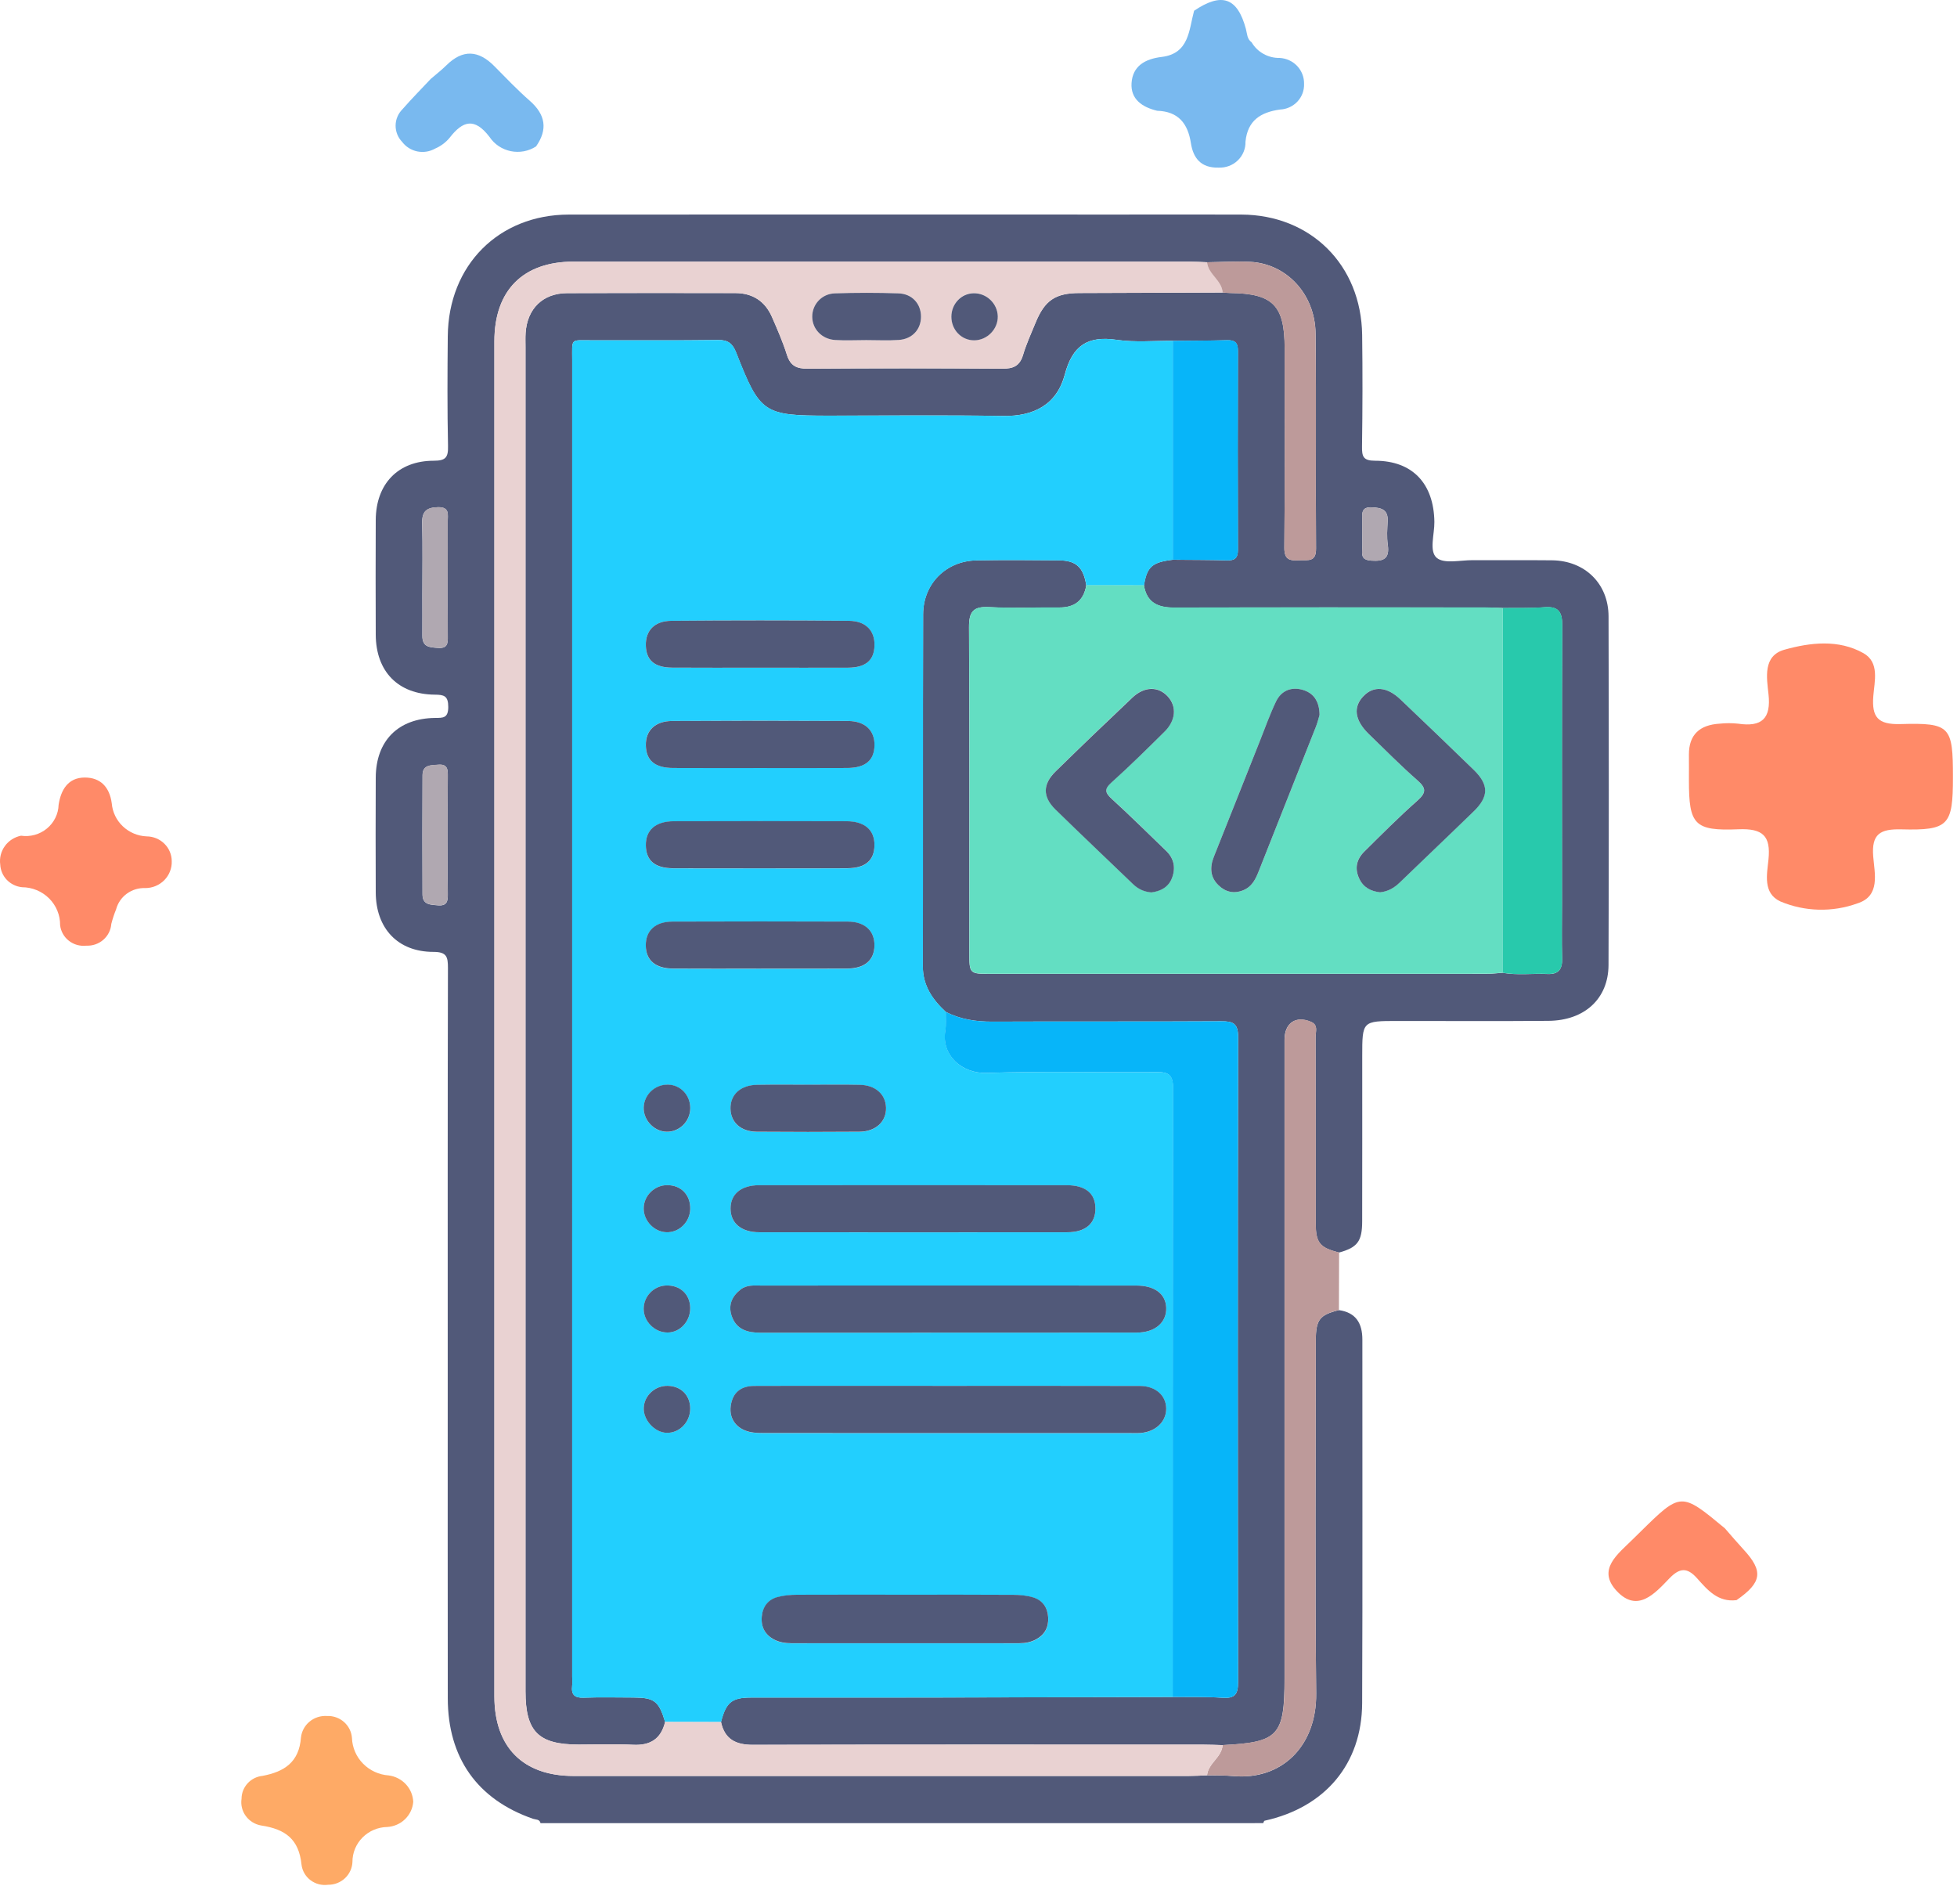 <svg width="73" height="71" viewBox="0 0 73 71" fill="none" xmlns="http://www.w3.org/2000/svg">
<path d="M43.164 4.131C42.608 3.998 42.17 3.703 42.209 3.099C42.251 2.468 42.702 2.2 43.329 2.124C44.364 2 44.346 1.118 44.542 0.401C45.572 -0.295 46.158 -0.094 46.474 1.077C46.523 1.257 46.513 1.455 46.689 1.579C46.794 1.759 46.947 1.908 47.131 2.01C47.314 2.113 47.523 2.165 47.734 2.161C47.983 2.174 48.218 2.282 48.388 2.462C48.557 2.642 48.649 2.88 48.644 3.126C48.649 3.247 48.629 3.368 48.587 3.482C48.544 3.596 48.479 3.701 48.395 3.79C48.311 3.879 48.21 3.951 48.098 4.002C47.986 4.053 47.864 4.081 47.741 4.086C47.023 4.189 46.538 4.492 46.459 5.284C46.463 5.414 46.439 5.542 46.39 5.662C46.341 5.782 46.267 5.891 46.173 5.982C46.079 6.073 45.967 6.144 45.844 6.19C45.721 6.236 45.59 6.257 45.458 6.252C44.8 6.269 44.509 5.9 44.422 5.333C44.309 4.606 43.955 4.156 43.164 4.131Z" fill="#79B9EF"/>
<path d="M64.776 59.681C64.082 59.768 63.692 59.3 63.305 58.867C62.932 58.448 62.652 58.475 62.27 58.871C61.732 59.43 61.085 60.169 60.31 59.343C59.551 58.535 60.357 57.959 60.905 57.413C60.997 57.322 61.091 57.231 61.183 57.14C62.703 55.644 62.703 55.644 64.342 57.003C64.572 57.266 64.797 57.532 65.034 57.789C65.785 58.6 65.728 59.021 64.776 59.681Z" fill="#FF8A68"/>
<path d="M15.415 67.2C15.397 67.445 15.289 67.676 15.111 67.849C14.933 68.023 14.697 68.126 14.447 68.142C14.099 68.148 13.767 68.288 13.524 68.533C13.28 68.778 13.145 69.107 13.147 69.449C13.137 69.678 13.037 69.895 12.868 70.053C12.699 70.211 12.474 70.299 12.24 70.297C12.125 70.313 12.007 70.306 11.894 70.277C11.781 70.248 11.675 70.196 11.582 70.126C11.489 70.056 11.412 69.969 11.354 69.868C11.297 69.769 11.26 69.658 11.247 69.544C11.149 68.598 10.649 68.225 9.748 68.087C9.516 68.049 9.309 67.923 9.171 67.736C9.033 67.549 8.975 67.316 9.01 67.087C9.011 66.875 9.092 66.671 9.237 66.513C9.381 66.356 9.58 66.257 9.795 66.235C10.611 66.081 11.16 65.719 11.227 64.801C11.253 64.571 11.368 64.359 11.549 64.21C11.729 64.062 11.961 63.987 12.197 64.002C12.431 63.992 12.66 64.073 12.834 64.228C13.008 64.382 13.114 64.597 13.129 64.828C13.143 65.185 13.291 65.525 13.544 65.781C13.797 66.038 14.138 66.194 14.501 66.219C14.746 66.252 14.972 66.368 15.139 66.547C15.306 66.726 15.403 66.957 15.415 67.2Z" fill="#FEAA66"/>
<path d="M16.067 2.944C16.263 2.774 16.47 2.615 16.653 2.434C17.263 1.831 17.849 1.871 18.437 2.465C18.871 2.904 19.298 3.353 19.762 3.759C20.349 4.274 20.44 4.825 19.996 5.461C19.859 5.55 19.705 5.611 19.543 5.642C19.381 5.672 19.215 5.671 19.053 5.638C18.892 5.605 18.739 5.541 18.602 5.45C18.466 5.359 18.35 5.242 18.259 5.106C17.703 4.378 17.265 4.5 16.771 5.14C16.626 5.315 16.441 5.452 16.231 5.542C16.031 5.656 15.795 5.693 15.568 5.648C15.342 5.602 15.14 5.476 15.002 5.293C14.842 5.128 14.755 4.908 14.757 4.68C14.759 4.452 14.852 4.234 15.015 4.072C15.352 3.686 15.715 3.32 16.067 2.944Z" fill="#79B9EF"/>
<path d="M0.783 31.17C0.954 31.195 1.128 31.184 1.294 31.139C1.46 31.093 1.615 31.013 1.747 30.904C1.88 30.796 1.987 30.661 2.063 30.508C2.139 30.356 2.181 30.189 2.186 30.02C2.271 29.457 2.541 29.002 3.158 29C3.745 28.998 4.088 29.352 4.169 29.965C4.197 30.29 4.343 30.594 4.582 30.82C4.82 31.046 5.134 31.18 5.466 31.195C5.589 31.195 5.712 31.22 5.826 31.266C5.94 31.313 6.044 31.381 6.131 31.467C6.219 31.553 6.288 31.655 6.335 31.768C6.382 31.88 6.407 32 6.406 32.122C6.411 32.252 6.388 32.381 6.34 32.503C6.293 32.624 6.221 32.734 6.129 32.828C6.037 32.921 5.926 32.995 5.805 33.046C5.683 33.097 5.552 33.123 5.42 33.123C5.173 33.113 4.931 33.186 4.733 33.33C4.535 33.474 4.393 33.681 4.331 33.916C4.259 34.093 4.199 34.274 4.152 34.459C4.135 34.687 4.029 34.899 3.855 35.051C3.682 35.202 3.455 35.281 3.223 35.271C3.107 35.284 2.99 35.275 2.878 35.244C2.766 35.213 2.662 35.16 2.57 35.089C2.479 35.018 2.403 34.93 2.347 34.83C2.291 34.73 2.255 34.62 2.242 34.506C2.244 34.321 2.209 34.138 2.138 33.967C2.068 33.796 1.964 33.64 1.832 33.508C1.7 33.377 1.543 33.272 1.369 33.2C1.196 33.129 1.01 33.091 0.822 33.091C0.606 33.069 0.405 32.972 0.256 32.818C0.107 32.663 0.019 32.46 0.009 32.247C-0.025 32.004 0.036 31.758 0.18 31.558C0.323 31.358 0.539 31.219 0.783 31.17Z" fill="#FF8A68"/>
<path d="M72.848 28.993C72.848 30.781 72.693 30.978 70.928 30.933C70.129 30.913 69.81 31.107 69.874 31.939C69.923 32.573 70.156 33.421 69.282 33.695C68.35 34.032 67.323 34.006 66.41 33.621C65.752 33.315 65.912 32.607 65.968 32.056C66.057 31.177 65.759 30.892 64.845 30.93C63.196 30.999 63.001 30.751 63 29.114C63 28.792 63.003 28.47 63 28.148C62.996 27.392 63.412 27.035 64.147 26.991C64.375 26.967 64.605 26.967 64.833 26.991C65.724 27.125 66.067 26.797 65.969 25.894C65.901 25.277 65.755 24.458 66.564 24.232C67.525 23.962 68.583 23.84 69.509 24.361C70.121 24.706 69.92 25.413 69.878 25.965C69.818 26.747 70.045 27.03 70.893 27.006C72.757 26.953 72.849 27.092 72.848 28.993Z" fill="#FF8A68"/>
<path d="M20.163 68C20.129 67.845 19.987 67.872 19.888 67.838C17.81 67.119 16.704 65.567 16.703 63.335C16.698 59.43 16.701 55.526 16.701 51.621C16.701 46.448 16.696 41.273 16.709 36.1C16.71 35.685 16.661 35.503 16.167 35.503C14.837 35.503 14.021 34.627 14.016 33.28C14.01 31.855 14.01 30.43 14.016 29.004C14.023 27.63 14.848 26.794 16.227 26.777C16.52 26.774 16.721 26.793 16.721 26.368C16.721 25.948 16.559 25.912 16.216 25.909C14.848 25.896 14.023 25.046 14.016 23.671C14.01 22.246 14.01 20.821 14.016 19.395C14.023 18.05 14.845 17.186 16.177 17.184C16.617 17.184 16.723 17.07 16.712 16.637C16.683 15.272 16.69 13.905 16.703 12.537C16.727 9.892 18.602 8.006 21.22 8.003C28.072 7.997 34.926 8.002 41.778 8.002C43.288 8.002 44.797 7.997 46.307 8.003C48.895 8.014 50.775 9.883 50.811 12.491C50.829 13.876 50.826 15.262 50.806 16.648C50.8 17.026 50.849 17.184 51.291 17.184C52.693 17.184 53.486 18.039 53.505 19.467C53.511 19.929 53.3 20.559 53.593 20.806C53.87 21.04 54.473 20.89 54.933 20.893C55.92 20.899 56.908 20.887 57.895 20.898C59.117 20.912 59.999 21.765 60.002 22.99C60.014 27.324 60.016 31.658 60.001 35.992C59.996 37.252 59.105 38.064 57.76 38.075C55.883 38.091 54.005 38.078 52.128 38.08C50.814 38.08 50.814 38.08 50.814 39.4C50.814 41.45 50.817 43.5 50.812 45.55C50.811 46.3 50.636 46.528 49.948 46.717C49.234 46.537 49.08 46.356 49.079 45.636C49.074 43.314 49.08 40.992 49.073 38.672C49.073 38.48 49.183 38.23 48.904 38.113C48.335 37.87 47.915 38.153 47.915 38.783C47.915 46.723 47.915 54.662 47.915 62.602C47.915 64.742 47.689 64.986 45.602 65.089C45.37 65.083 45.139 65.072 44.907 65.072C39.299 65.07 33.689 65.066 28.081 65.078C27.452 65.08 27.032 64.875 26.893 64.227C27.082 63.494 27.293 63.314 28.013 63.314C30.315 63.311 32.619 63.316 34.921 63.313C37.861 63.308 40.802 63.3 43.743 63.292C44.362 63.299 44.983 63.28 45.598 63.322C46.053 63.353 46.183 63.206 46.183 62.739C46.169 54.723 46.168 46.704 46.185 38.688C46.187 38.167 45.998 38.088 45.547 38.091C42.704 38.108 39.86 38.092 37.017 38.105C36.405 38.108 35.826 38.02 35.28 37.742C34.783 37.28 34.42 36.766 34.422 36.03C34.433 31.658 34.42 27.287 34.433 22.915C34.436 21.771 35.286 20.923 36.417 20.901C37.443 20.881 38.468 20.89 39.494 20.899C40.149 20.906 40.411 21.156 40.52 21.832C40.424 22.407 40.078 22.663 39.51 22.659C38.639 22.651 37.767 22.692 36.899 22.645C36.307 22.612 36.142 22.81 36.145 23.402C36.168 27.44 36.157 31.477 36.157 35.516C36.157 36.322 36.159 36.324 36.961 36.324C43.132 36.324 49.3 36.324 55.471 36.322C55.663 36.322 55.855 36.295 56.045 36.283C56.602 36.381 57.162 36.303 57.72 36.328C58.109 36.346 58.279 36.175 58.269 35.77C58.25 35.071 58.264 34.369 58.264 33.667C58.264 30.221 58.256 26.773 58.273 23.326C58.276 22.824 58.132 22.609 57.613 22.649C57.094 22.69 56.572 22.671 56.052 22.679C55.819 22.671 55.588 22.659 55.356 22.659C51.503 22.657 47.652 22.652 43.799 22.663C43.2 22.665 42.777 22.487 42.671 21.835C42.781 21.14 42.972 20.971 43.742 20.878C44.417 20.884 45.093 20.882 45.767 20.901C46.059 20.909 46.177 20.814 46.176 20.503C46.166 18.031 46.166 15.557 46.176 13.086C46.177 12.773 46.059 12.681 45.767 12.689C45.091 12.709 44.416 12.706 43.742 12.712C43.045 12.706 42.338 12.775 41.655 12.675C40.578 12.515 40.007 12.88 39.719 13.967C39.423 15.086 38.571 15.533 37.415 15.514C35.248 15.478 33.079 15.503 30.91 15.503C28.48 15.503 28.348 15.42 27.46 13.151C27.328 12.816 27.161 12.675 26.785 12.681C25.221 12.703 23.654 12.687 22.084 12.692C21.26 12.695 21.344 12.586 21.344 13.444C21.342 29.805 21.344 46.167 21.344 62.528C21.344 62.646 21.355 62.764 21.342 62.88C21.305 63.206 21.432 63.33 21.767 63.319C22.385 63.297 23.006 63.311 23.624 63.313C24.41 63.316 24.576 63.444 24.811 64.224C24.659 64.856 24.259 65.108 23.62 65.077C22.944 65.044 22.264 65.069 21.587 65.069C20.086 65.069 19.603 64.586 19.603 63.085C19.603 46.371 19.603 29.657 19.603 12.944C19.603 12.769 19.595 12.592 19.607 12.417C19.668 11.512 20.25 10.939 21.152 10.934C23.243 10.925 25.333 10.93 27.424 10.931C28.07 10.931 28.538 11.23 28.797 11.825C29 12.289 29.203 12.755 29.355 13.237C29.485 13.647 29.719 13.755 30.128 13.751C32.548 13.734 34.967 13.734 37.387 13.751C37.793 13.755 38.038 13.656 38.162 13.241C38.284 12.831 38.464 12.439 38.627 12.042C38.971 11.201 39.367 10.933 40.264 10.93C42.046 10.923 43.826 10.917 45.607 10.911C45.703 10.917 45.799 10.927 45.897 10.928C47.485 10.948 47.92 11.391 47.92 12.991C47.92 15.47 47.932 17.948 47.909 20.428C47.904 20.912 48.148 20.912 48.486 20.895C48.786 20.881 49.096 20.977 49.091 20.457C49.071 17.784 49.104 15.109 49.073 12.434C49.056 10.973 47.996 9.842 46.65 9.767C46.111 9.738 45.567 9.775 45.026 9.781C44.794 9.773 44.563 9.758 44.331 9.758C36.685 9.756 29.04 9.756 21.395 9.758C19.51 9.758 18.444 10.828 18.442 12.728C18.441 29.574 18.441 46.422 18.442 63.267C18.442 65.166 19.511 66.239 21.395 66.239C29.04 66.239 36.685 66.239 44.331 66.239C44.563 66.239 44.794 66.224 45.026 66.216C45.355 66.224 45.683 66.214 46.01 66.244C47.782 66.403 49.117 65.155 49.096 63.16C49.049 58.776 49.08 54.39 49.082 50.006C49.082 49.22 49.221 49.043 49.945 48.864C50.577 48.954 50.819 49.353 50.819 49.964C50.815 54.483 50.831 59.004 50.811 63.524C50.8 65.795 49.424 67.414 47.172 67.908C47.148 67.912 47.138 67.967 47.121 67.998C38.134 68 29.149 68 20.163 68ZM16.701 21.509C16.701 20.826 16.704 20.143 16.7 19.462C16.698 19.204 16.789 18.906 16.331 18.918C15.914 18.931 15.738 19.07 15.748 19.506C15.77 20.403 15.755 21.299 15.755 22.196C15.755 22.704 15.758 23.21 15.755 23.718C15.753 24.141 16.035 24.146 16.346 24.166C16.7 24.19 16.706 23.988 16.703 23.732C16.696 22.99 16.701 22.249 16.701 21.509ZM16.701 31.18C16.701 30.439 16.696 29.697 16.704 28.957C16.707 28.697 16.696 28.494 16.346 28.523C16.067 28.546 15.765 28.519 15.762 28.913C15.753 30.396 15.755 31.877 15.761 33.36C15.762 33.747 16.05 33.744 16.334 33.767C16.672 33.796 16.709 33.617 16.704 33.346C16.695 32.624 16.701 31.902 16.701 31.18ZM50.814 19.879C50.814 20.093 50.826 20.309 50.811 20.523C50.792 20.784 50.86 20.89 51.155 20.91C51.616 20.943 51.841 20.834 51.767 20.318C51.725 20.032 51.746 19.734 51.762 19.442C51.785 19.006 51.536 18.939 51.176 18.921C50.77 18.901 50.811 19.154 50.814 19.412C50.817 19.567 50.814 19.723 50.814 19.879Z" fill="#515979"/>
<path d="M45.606 65.086C47.691 64.981 47.919 64.738 47.919 62.599C47.919 54.659 47.919 46.72 47.919 38.78C47.919 38.15 48.339 37.867 48.907 38.11C49.184 38.228 49.074 38.477 49.076 38.669C49.084 40.991 49.079 43.312 49.082 45.633C49.084 46.354 49.237 46.536 49.951 46.714C49.95 47.429 49.947 48.145 49.945 48.861C49.221 49.04 49.082 49.218 49.082 50.003C49.081 54.387 49.05 58.773 49.096 63.157C49.118 65.152 47.782 66.399 46.01 66.241C45.685 66.211 45.355 66.221 45.026 66.213C45.068 65.761 45.576 65.549 45.606 65.086Z" fill="#BD9A9A"/>
<path d="M24.81 64.225C24.576 63.446 24.409 63.316 23.623 63.314C23.003 63.313 22.384 63.299 21.766 63.321C21.431 63.333 21.304 63.208 21.341 62.881C21.354 62.766 21.343 62.647 21.343 62.53C21.343 46.168 21.343 29.807 21.344 13.445C21.344 12.587 21.262 12.697 22.085 12.694C23.654 12.689 25.222 12.704 26.79 12.683C27.166 12.678 27.333 12.817 27.465 13.153C28.353 15.42 28.485 15.504 30.915 15.504C33.084 15.504 35.251 15.479 37.42 15.515C38.576 15.534 39.426 15.087 39.724 13.969C40.012 12.881 40.584 12.517 41.66 12.676C42.343 12.778 43.051 12.708 43.747 12.714C43.747 15.436 43.747 18.156 43.747 20.878C42.975 20.971 42.786 21.142 42.676 21.835C41.959 21.835 41.24 21.834 40.523 21.834C40.415 21.157 40.153 20.907 39.498 20.901C38.472 20.892 37.446 20.884 36.421 20.902C35.288 20.924 34.44 21.773 34.436 22.916C34.424 27.288 34.436 31.66 34.425 36.031C34.424 36.767 34.786 37.28 35.284 37.744C35.279 37.978 35.302 38.216 35.265 38.445C35.113 39.369 35.894 40.05 36.808 40.019C38.913 39.947 41.023 40.008 43.13 39.986C43.593 39.981 43.764 40.087 43.762 40.594C43.745 48.16 43.748 55.727 43.748 63.294C40.808 63.3 37.868 63.309 34.926 63.314C32.624 63.317 30.32 63.313 28.018 63.316C27.298 63.317 27.087 63.495 26.898 64.228C26.201 64.227 25.505 64.227 24.81 64.225ZM35.381 51.691C34.046 51.691 32.712 51.691 31.377 51.691C30.294 51.691 29.211 51.69 28.127 51.694C27.629 51.698 27.323 51.948 27.256 52.451C27.194 52.93 27.482 53.307 27.986 53.415C28.153 53.451 28.331 53.449 28.505 53.451C29.53 53.454 30.556 53.452 31.58 53.452C35.081 53.452 38.582 53.452 42.083 53.452C42.238 53.452 42.393 53.462 42.548 53.449C43.113 53.404 43.504 53.026 43.501 52.538C43.498 52.049 43.102 51.698 42.518 51.696C40.14 51.688 37.761 51.691 35.381 51.691ZM35.361 47.946C33.041 47.946 30.72 47.945 28.399 47.948C28.131 47.948 27.855 47.913 27.62 48.101C27.298 48.357 27.16 48.684 27.293 49.081C27.463 49.588 27.879 49.706 28.359 49.706C33.039 49.704 37.719 49.707 42.399 49.703C43.089 49.703 43.524 49.32 43.502 48.773C43.482 48.256 43.072 47.948 42.382 47.948C40.041 47.945 37.7 47.946 35.361 47.946ZM34.114 44.206C32.181 44.206 30.249 44.204 28.316 44.207C27.643 44.209 27.25 44.539 27.251 45.082C27.253 45.623 27.651 45.962 28.325 45.962C32.151 45.965 35.979 45.967 39.806 45.962C40.494 45.962 40.865 45.636 40.862 45.075C40.859 44.512 40.494 44.209 39.797 44.207C37.902 44.204 36.009 44.206 34.114 44.206ZM33.803 59.483C32.449 59.483 31.095 59.478 29.741 59.486C29.491 59.488 29.236 59.508 28.997 59.574C28.649 59.669 28.452 59.932 28.418 60.297C28.382 60.686 28.542 60.981 28.887 61.161C29.078 61.26 29.287 61.294 29.505 61.294C32.348 61.291 35.191 61.292 38.035 61.294C38.254 61.294 38.46 61.252 38.65 61.15C38.971 60.977 39.123 60.697 39.101 60.333C39.081 59.966 38.895 59.694 38.549 59.588C38.314 59.514 38.055 59.491 37.807 59.489C36.472 59.478 35.138 59.483 33.803 59.483ZM28.325 24.905C29.428 24.905 30.532 24.912 31.636 24.904C32.291 24.899 32.599 24.632 32.619 24.09C32.639 23.532 32.303 23.162 31.665 23.155C29.457 23.137 27.251 23.137 25.044 23.155C24.405 23.16 24.071 23.53 24.089 24.088C24.108 24.632 24.416 24.898 25.072 24.902C26.158 24.91 27.242 24.905 28.325 24.905ZM28.356 28.644C29.439 28.644 30.523 28.649 31.606 28.643C32.285 28.64 32.611 28.357 32.618 27.791C32.625 27.243 32.267 26.893 31.631 26.89C29.445 26.879 27.258 26.879 25.072 26.89C24.435 26.893 24.08 27.244 24.088 27.794C24.097 28.358 24.422 28.638 25.103 28.643C26.19 28.649 27.273 28.644 28.356 28.644ZM28.297 32.389C29.4 32.389 30.503 32.394 31.606 32.388C32.283 32.383 32.611 32.099 32.619 31.535C32.629 30.968 32.26 30.636 31.577 30.635C29.429 30.628 27.281 30.628 25.134 30.635C24.45 30.636 24.082 30.968 24.091 31.536C24.1 32.1 24.429 32.385 25.104 32.389C26.168 32.394 27.233 32.389 28.297 32.389ZM28.296 36.131C29.398 36.131 30.5 36.136 31.603 36.13C32.255 36.127 32.61 35.82 32.619 35.275C32.629 34.728 32.267 34.381 31.632 34.378C29.447 34.37 27.262 34.37 25.076 34.378C24.44 34.381 24.082 34.725 24.089 35.274C24.097 35.824 24.447 36.127 25.104 36.13C26.168 36.136 27.233 36.131 28.296 36.131ZM30.156 40.461C29.518 40.461 28.88 40.451 28.241 40.464C27.62 40.475 27.237 40.833 27.25 41.362C27.262 41.868 27.637 42.211 28.227 42.215C29.504 42.225 30.779 42.225 32.055 42.215C32.667 42.211 33.065 41.837 33.051 41.317C33.038 40.819 32.656 40.475 32.069 40.464C31.433 40.451 30.794 40.461 30.156 40.461ZM25.749 45.092C25.758 44.57 25.409 44.206 24.895 44.203C24.412 44.2 24.007 44.601 24.012 45.082C24.017 45.537 24.402 45.942 24.853 45.959C25.326 45.979 25.739 45.578 25.749 45.092ZM25.747 48.776C25.736 48.267 25.363 47.924 24.841 47.946C24.382 47.965 24.012 48.354 24.012 48.817C24.012 49.293 24.427 49.703 24.906 49.699C25.372 49.696 25.758 49.274 25.747 48.776ZM24.872 42.215C25.351 42.223 25.749 41.822 25.749 41.333C25.749 40.856 25.394 40.475 24.932 40.459C24.444 40.442 24.031 40.822 24.012 41.304C23.995 41.779 24.398 42.209 24.872 42.215ZM24.906 51.687C24.436 51.679 24.037 52.044 24.014 52.502C23.99 52.959 24.424 53.43 24.873 53.44C25.352 53.449 25.749 53.037 25.747 52.535C25.745 52.04 25.405 51.696 24.906 51.687Z" fill="#22CFFE"/>
<path d="M40.521 21.828C41.238 21.828 41.957 21.83 42.674 21.83C42.779 22.481 43.202 22.658 43.802 22.658C47.653 22.648 51.506 22.653 55.359 22.653C55.591 22.653 55.822 22.666 56.054 22.673C56.053 27.209 56.051 31.743 56.048 36.279C55.856 36.293 55.664 36.318 55.473 36.318C49.303 36.319 43.134 36.319 36.964 36.319C36.16 36.319 36.16 36.318 36.16 35.512C36.16 31.474 36.171 27.436 36.148 23.398C36.144 22.806 36.31 22.608 36.902 22.641C37.77 22.688 38.642 22.647 39.512 22.655C40.081 22.659 40.425 22.403 40.521 21.828ZM42.948 33.279C43.286 33.237 43.58 33.09 43.714 32.751C43.861 32.378 43.8 32.021 43.5 31.731C42.829 31.084 42.168 30.426 41.478 29.798C41.219 29.562 41.181 29.432 41.464 29.176C42.143 28.567 42.794 27.925 43.443 27.281C43.861 26.867 43.9 26.35 43.57 25.981C43.216 25.587 42.694 25.586 42.237 26.017C41.277 26.923 40.324 27.839 39.381 28.764C38.893 29.242 38.886 29.715 39.367 30.184C40.324 31.121 41.3 32.042 42.265 32.971C42.456 33.154 42.676 33.259 42.948 33.279ZM51.478 33.279C51.773 33.249 51.999 33.118 52.202 32.923C53.123 32.032 54.056 31.151 54.973 30.256C55.54 29.704 55.538 29.264 54.968 28.709C54.064 27.828 53.151 26.954 52.236 26.084C51.735 25.608 51.243 25.569 50.862 25.958C50.463 26.365 50.527 26.861 51.057 27.375C51.656 27.956 52.245 28.551 52.872 29.103C53.207 29.396 53.201 29.567 52.869 29.86C52.188 30.467 51.542 31.115 50.892 31.756C50.604 32.04 50.516 32.381 50.7 32.77C50.862 33.106 51.144 33.24 51.478 33.279ZM49.222 26.662C49.216 26.139 48.99 25.839 48.577 25.725C48.157 25.609 47.793 25.764 47.6 26.161C47.373 26.633 47.198 27.129 47.004 27.617C46.429 29.062 45.858 30.507 45.281 31.951C45.122 32.349 45.137 32.721 45.46 33.026C45.717 33.27 46.023 33.345 46.37 33.207C46.691 33.081 46.828 32.812 46.945 32.515C47.659 30.707 48.378 28.901 49.091 27.093C49.153 26.931 49.191 26.761 49.222 26.662Z" fill="#63DEC2"/>
<path d="M24.809 64.222C25.505 64.224 26.2 64.224 26.896 64.225C27.035 64.874 27.455 65.077 28.084 65.077C33.692 65.064 39.302 65.069 44.91 65.07C45.142 65.07 45.373 65.081 45.605 65.088C45.576 65.55 45.069 65.761 45.024 66.216C44.792 66.224 44.561 66.239 44.329 66.239C36.684 66.241 29.038 66.241 21.393 66.239C19.509 66.239 18.441 65.166 18.441 63.267C18.439 46.421 18.439 29.574 18.441 12.728C18.441 10.828 19.508 9.758 21.393 9.758C29.038 9.758 36.684 9.758 44.329 9.758C44.561 9.758 44.792 9.773 45.024 9.781C45.069 10.236 45.578 10.447 45.605 10.909C43.824 10.916 42.044 10.92 40.262 10.928C39.365 10.931 38.969 11.2 38.625 12.04C38.462 12.437 38.282 12.829 38.16 13.239C38.036 13.653 37.79 13.753 37.386 13.75C34.966 13.733 32.546 13.733 30.126 13.75C29.719 13.753 29.483 13.645 29.353 13.236C29.201 12.755 28.998 12.287 28.795 11.823C28.535 11.228 28.067 10.93 27.423 10.93C25.331 10.928 23.241 10.922 21.15 10.933C20.247 10.937 19.666 11.509 19.606 12.415C19.593 12.591 19.601 12.767 19.601 12.942C19.601 29.655 19.601 46.37 19.601 63.083C19.601 64.585 20.084 65.067 21.585 65.067C22.262 65.067 22.942 65.042 23.618 65.075C24.258 65.106 24.657 64.855 24.809 64.222ZM32.31 12.684C32.716 12.684 33.124 12.706 33.528 12.678C34.033 12.644 34.357 12.28 34.355 11.803C34.352 11.326 34.027 10.956 33.517 10.941C32.725 10.914 31.932 10.916 31.141 10.941C30.65 10.956 30.295 11.358 30.298 11.814C30.301 12.272 30.656 12.648 31.152 12.68C31.536 12.704 31.923 12.686 32.31 12.684ZM36.347 12.687C36.828 12.681 37.229 12.267 37.218 11.79C37.206 11.308 36.794 10.919 36.31 10.933C35.853 10.945 35.492 11.326 35.488 11.8C35.481 12.298 35.866 12.695 36.347 12.687Z" fill="#E9D2D2"/>
<path d="M43.744 63.292C43.746 55.726 43.743 48.159 43.758 40.592C43.76 40.086 43.59 39.98 43.126 39.984C41.019 40.006 38.91 39.945 36.804 40.017C35.892 40.048 35.109 39.367 35.261 38.444C35.298 38.216 35.275 37.977 35.28 37.742C35.827 38.022 36.406 38.108 37.016 38.105C39.859 38.092 42.703 38.108 45.546 38.091C45.997 38.087 46.186 38.167 46.184 38.687C46.167 46.704 46.169 54.722 46.183 62.739C46.184 63.206 46.054 63.353 45.597 63.322C44.984 63.28 44.364 63.3 43.744 63.292Z" fill="#07B5F9"/>
<path d="M56.049 36.281C56.05 31.745 56.053 27.211 56.055 22.675C56.575 22.667 57.099 22.684 57.617 22.645C58.136 22.605 58.278 22.82 58.276 23.322C58.26 26.769 58.267 30.217 58.267 33.664C58.267 34.365 58.253 35.067 58.272 35.767C58.283 36.171 58.111 36.343 57.724 36.324C57.166 36.301 56.605 36.379 56.049 36.281Z" fill="#28C9AC"/>
<path d="M43.747 20.875C43.747 18.154 43.747 15.433 43.747 12.712C44.422 12.705 45.098 12.707 45.772 12.688C46.065 12.679 46.182 12.773 46.181 13.085C46.172 15.557 46.172 18.03 46.181 20.502C46.182 20.813 46.065 20.908 45.772 20.9C45.096 20.88 44.421 20.881 43.747 20.875Z" fill="#07B5F9"/>
<path d="M45.606 10.911C45.577 10.449 45.07 10.238 45.025 9.783C45.566 9.777 46.11 9.739 46.649 9.769C47.995 9.844 49.055 10.975 49.072 12.436C49.103 15.109 49.07 17.784 49.09 20.459C49.095 20.979 48.785 20.883 48.485 20.897C48.148 20.912 47.905 20.912 47.908 20.43C47.932 17.95 47.919 15.472 47.919 12.992C47.919 11.393 47.484 10.95 45.896 10.93C45.798 10.927 45.702 10.918 45.606 10.911Z" fill="#BD9A9A"/>
<path d="M16.702 21.505C16.702 22.246 16.697 22.988 16.705 23.728C16.708 23.986 16.702 24.188 16.349 24.163C16.037 24.142 15.754 24.138 15.757 23.714C15.76 23.208 15.757 22.7 15.757 22.192C15.757 21.296 15.772 20.399 15.751 19.502C15.74 19.066 15.916 18.925 16.333 18.915C16.791 18.901 16.7 19.201 16.702 19.458C16.705 20.14 16.702 20.822 16.702 21.505Z" fill="#B0A8B1"/>
<path d="M16.701 31.177C16.701 31.899 16.694 32.621 16.704 33.341C16.709 33.613 16.672 33.793 16.334 33.763C16.051 33.74 15.762 33.745 15.761 33.355C15.755 31.873 15.753 30.392 15.762 28.909C15.765 28.515 16.068 28.542 16.346 28.518C16.697 28.49 16.707 28.692 16.704 28.953C16.697 29.696 16.701 30.437 16.701 31.177Z" fill="#B0A8B1"/>
<path d="M50.813 19.882C50.813 19.726 50.815 19.57 50.813 19.414C50.809 19.156 50.769 18.903 51.176 18.923C51.535 18.94 51.785 19.007 51.762 19.443C51.746 19.735 51.724 20.034 51.766 20.32C51.841 20.837 51.616 20.946 51.154 20.912C50.861 20.89 50.792 20.784 50.81 20.524C50.826 20.312 50.813 20.096 50.813 19.882Z" fill="#B0A8B1"/>
<path d="M35.381 51.689C37.761 51.689 40.14 51.686 42.52 51.692C43.104 51.694 43.499 52.047 43.502 52.535C43.505 53.022 43.115 53.4 42.549 53.446C42.396 53.458 42.239 53.449 42.084 53.449C38.583 53.449 35.082 53.449 31.581 53.449C30.555 53.449 29.53 53.45 28.506 53.447C28.332 53.447 28.156 53.447 27.987 53.411C27.483 53.305 27.195 52.927 27.257 52.447C27.322 51.944 27.631 51.694 28.128 51.691C29.211 51.686 30.294 51.688 31.378 51.688C32.712 51.689 34.046 51.689 35.381 51.689Z" fill="#515979"/>
<path d="M35.361 47.946C37.702 47.946 40.041 47.945 42.382 47.948C43.071 47.948 43.481 48.256 43.502 48.773C43.523 49.321 43.088 49.702 42.399 49.702C37.719 49.707 33.038 49.704 28.358 49.706C27.88 49.706 27.465 49.588 27.293 49.081C27.159 48.684 27.297 48.357 27.619 48.101C27.855 47.913 28.131 47.948 28.399 47.948C30.719 47.946 33.04 47.946 35.361 47.946Z" fill="#515979"/>
<path d="M34.114 44.203C36.008 44.203 37.902 44.202 39.796 44.205C40.493 44.207 40.859 44.51 40.862 45.072C40.865 45.635 40.493 45.96 39.806 45.96C35.979 45.964 32.151 45.963 28.325 45.96C27.651 45.96 27.253 45.621 27.251 45.08C27.249 44.536 27.643 44.207 28.315 44.205C30.249 44.202 32.181 44.203 34.114 44.203Z" fill="#515979"/>
<path d="M33.803 59.478C35.136 59.478 36.472 59.474 37.806 59.483C38.053 59.484 38.312 59.508 38.548 59.581C38.893 59.689 39.079 59.959 39.099 60.327C39.119 60.692 38.969 60.97 38.648 61.144C38.458 61.247 38.252 61.288 38.033 61.288C35.191 61.286 32.348 61.286 29.503 61.288C29.287 61.288 29.078 61.253 28.885 61.155C28.54 60.977 28.38 60.681 28.416 60.291C28.45 59.925 28.647 59.663 28.995 59.567C29.234 59.502 29.491 59.481 29.739 59.48C31.096 59.474 32.45 59.478 33.803 59.478Z" fill="#515979"/>
<path d="M28.325 24.903C27.24 24.903 26.156 24.909 25.073 24.901C24.418 24.897 24.109 24.63 24.091 24.087C24.072 23.528 24.407 23.159 25.045 23.155C27.252 23.136 29.459 23.136 31.666 23.155C32.303 23.159 32.641 23.531 32.62 24.089C32.602 24.631 32.292 24.898 31.637 24.903C30.532 24.908 29.429 24.903 28.325 24.903Z" fill="#515979"/>
<path d="M28.356 28.646C27.273 28.646 26.189 28.65 25.106 28.644C24.426 28.641 24.099 28.361 24.091 27.796C24.083 27.246 24.438 26.894 25.075 26.891C27.261 26.88 29.448 26.88 31.634 26.891C32.271 26.894 32.627 27.244 32.621 27.793C32.613 28.358 32.286 28.639 31.609 28.644C30.523 28.65 29.44 28.646 28.356 28.646Z" fill="#515979"/>
<path d="M28.297 32.386C27.233 32.386 26.168 32.391 25.104 32.384C24.427 32.38 24.099 32.095 24.091 31.531C24.082 30.962 24.45 30.631 25.134 30.63C27.281 30.623 29.429 30.623 31.577 30.63C32.26 30.631 32.629 30.962 32.619 31.53C32.61 32.094 32.282 32.378 31.606 32.383C30.503 32.391 29.4 32.386 28.297 32.386Z" fill="#515979"/>
<path d="M28.295 36.126C27.231 36.126 26.168 36.131 25.104 36.124C24.447 36.121 24.097 35.817 24.089 35.268C24.081 34.718 24.439 34.375 25.076 34.373C27.262 34.365 29.446 34.365 31.632 34.373C32.267 34.376 32.628 34.723 32.619 35.27C32.609 35.815 32.255 36.121 31.602 36.124C30.5 36.129 29.398 36.126 28.295 36.126Z" fill="#515979"/>
<path d="M30.156 40.456C30.794 40.456 31.432 40.447 32.069 40.46C32.656 40.471 33.037 40.813 33.051 41.313C33.065 41.833 32.667 42.206 32.055 42.211C30.778 42.221 29.503 42.221 28.227 42.211C27.637 42.206 27.262 41.864 27.249 41.358C27.235 40.828 27.62 40.471 28.241 40.46C28.879 40.449 29.517 40.456 30.156 40.456Z" fill="#515979"/>
<path d="M25.747 45.092C25.738 45.58 25.326 45.98 24.852 45.959C24.401 45.941 24.015 45.537 24.011 45.083C24.006 44.602 24.41 44.2 24.894 44.203C25.408 44.206 25.757 44.569 25.747 45.092Z" fill="#515979"/>
<path d="M25.746 48.776C25.757 49.274 25.372 49.698 24.904 49.699C24.425 49.703 24.01 49.291 24.01 48.817C24.01 48.354 24.38 47.965 24.839 47.946C25.362 47.924 25.737 48.267 25.746 48.776Z" fill="#515979"/>
<path d="M24.871 42.211C24.399 42.204 23.994 41.776 24.011 41.299C24.03 40.816 24.442 40.437 24.931 40.454C25.393 40.469 25.748 40.85 25.748 41.327C25.748 41.819 25.348 42.219 24.871 42.211Z" fill="#515979"/>
<path d="M24.905 51.688C25.404 51.697 25.745 52.041 25.746 52.536C25.748 53.038 25.35 53.45 24.872 53.441C24.423 53.433 23.988 52.959 24.013 52.503C24.036 52.045 24.437 51.68 24.905 51.688Z" fill="#515979"/>
<path d="M42.948 33.285C42.675 33.263 42.456 33.16 42.265 32.977C41.3 32.047 40.324 31.127 39.367 30.19C38.886 29.719 38.891 29.248 39.38 28.77C40.324 27.845 41.277 26.93 42.237 26.023C42.694 25.591 43.216 25.593 43.569 25.987C43.899 26.356 43.861 26.873 43.442 27.287C42.793 27.929 42.143 28.573 41.464 29.182C41.181 29.437 41.219 29.568 41.478 29.804C42.167 30.432 42.829 31.09 43.5 31.736C43.8 32.026 43.861 32.383 43.714 32.757C43.58 33.096 43.286 33.243 42.948 33.285Z" fill="#515979"/>
<path d="M51.479 33.281C51.145 33.242 50.862 33.109 50.703 32.772C50.519 32.383 50.607 32.042 50.895 31.758C51.544 31.116 52.19 30.467 52.872 29.863C53.203 29.569 53.211 29.398 52.875 29.105C52.248 28.555 51.659 27.959 51.059 27.377C50.529 26.863 50.466 26.367 50.864 25.96C51.244 25.571 51.738 25.61 52.238 26.086C53.152 26.956 54.066 27.83 54.971 28.711C55.541 29.266 55.543 29.706 54.976 30.258C54.057 31.153 53.126 32.034 52.204 32.925C52 33.12 51.773 33.251 51.479 33.281Z" fill="#515979"/>
<path d="M49.222 26.663C49.193 26.762 49.153 26.933 49.091 27.093C48.377 28.901 47.659 30.707 46.945 32.514C46.827 32.811 46.691 33.078 46.37 33.206C46.023 33.344 45.717 33.269 45.459 33.025C45.139 32.721 45.122 32.35 45.281 31.95C45.858 30.507 46.429 29.06 47.004 27.616C47.197 27.129 47.373 26.632 47.6 26.16C47.791 25.765 48.157 25.61 48.576 25.724C48.988 25.838 49.216 26.14 49.222 26.663Z" fill="#515979"/>
<path d="M32.31 12.685C31.923 12.685 31.536 12.706 31.151 12.681C30.656 12.649 30.302 12.273 30.298 11.815C30.295 11.359 30.648 10.957 31.141 10.942C31.932 10.915 32.725 10.915 33.517 10.942C34.025 10.959 34.352 11.328 34.355 11.804C34.358 12.281 34.033 12.645 33.528 12.679C33.124 12.707 32.716 12.685 32.31 12.685Z" fill="#515979"/>
<path d="M36.348 12.693C35.866 12.699 35.484 12.303 35.488 11.805C35.493 11.332 35.854 10.95 36.311 10.938C36.794 10.924 37.206 11.314 37.219 11.796C37.23 12.272 36.828 12.686 36.348 12.693Z" fill="#515979"/>
</svg>
